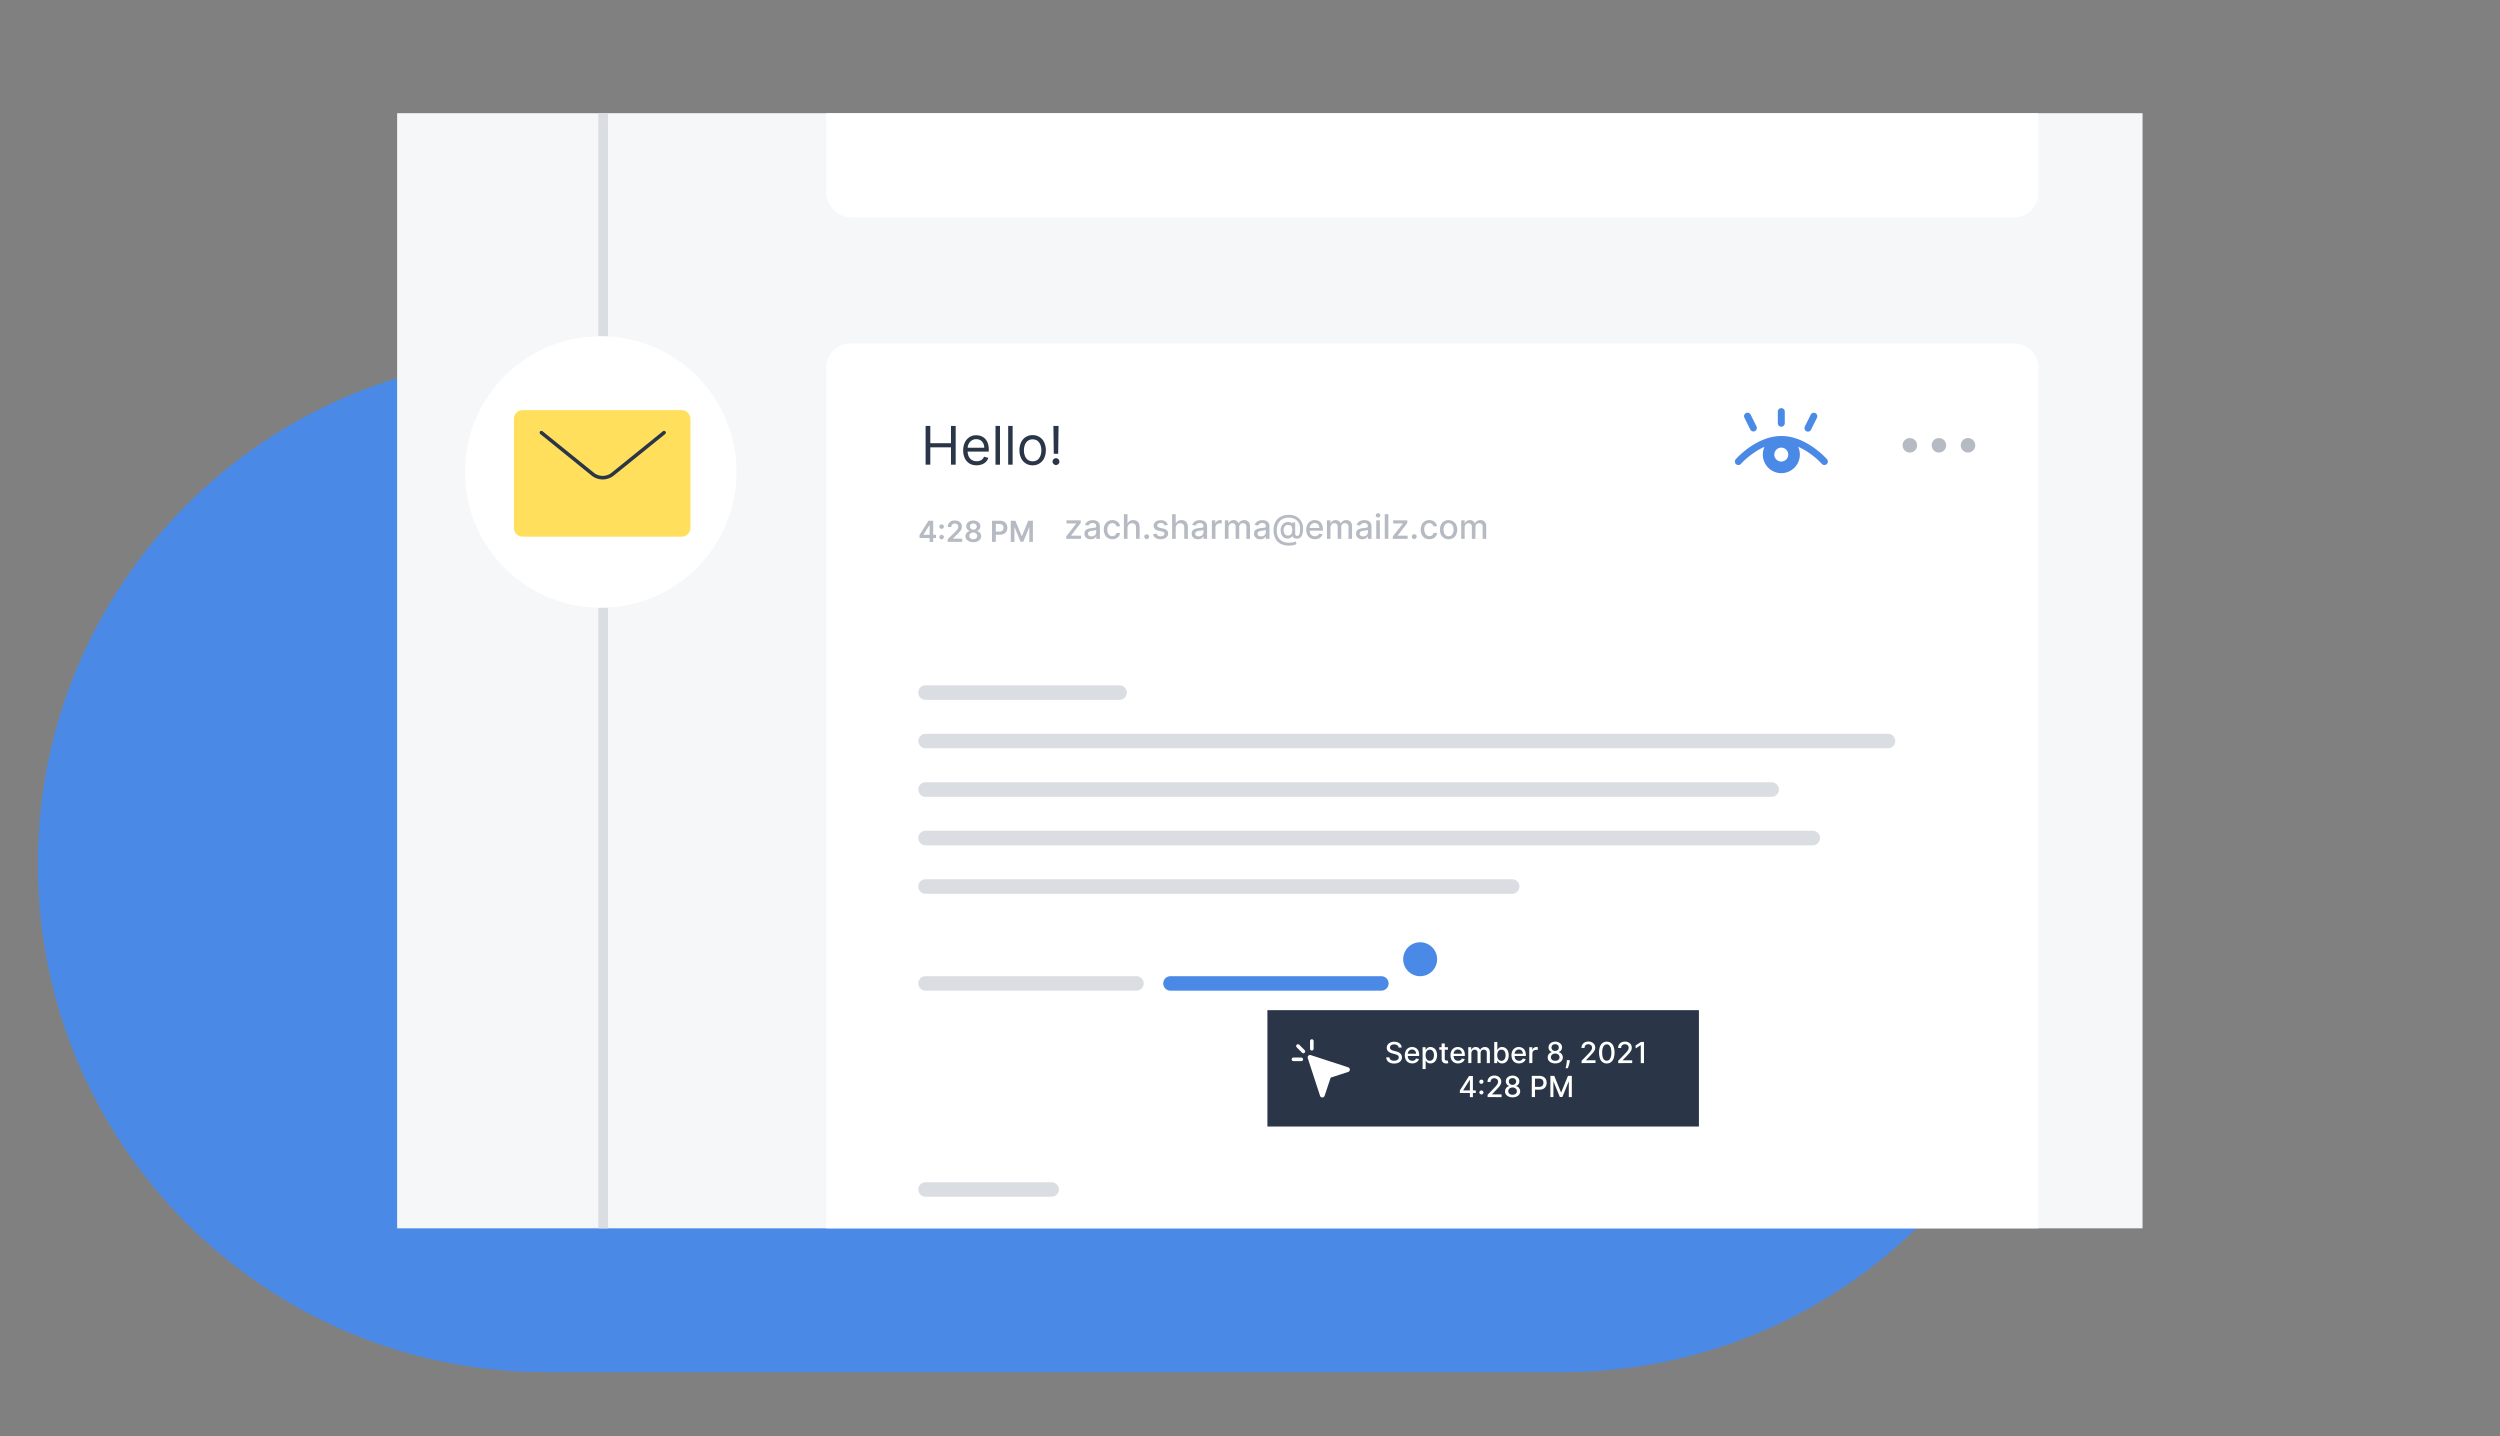 <svg xmlns="http://www.w3.org/2000/svg" xmlns:xlink="http://www.w3.org/1999/xlink" viewBox="0 0 1392.96 800.21"><rect x="0" y="0" width="1392.96" height="800.21" fill="#808080" stroke="none"/><defs><clipPath id="a"><rect x="221.27" y="63.06" width="972.53" height="621.34" fill="none"/></clipPath></defs><title>crm_org_pipedrive_campaigns-img-01</title><path d="M1153.48,481.48c0-156.35-126.74-283.1-283.09-283.1H304.19c-156.35,0-283.1,126.75-283.1,283.1s126.75,283.1,283.1,283.1h566.2C1026.74,764.58,1153.48,637.83,1153.48,481.48Z" fill="#4a8ae6"/><g clip-path="url(#a)"><rect x="221.27" y="63.06" width="972.53" height="621.34" fill="#f6f7f8"/><rect x="333.38" y="49.56" width="5.4" height="641.6" fill="#dadde1"/><path d="M334.73,187.33h0A75.64,75.64,0,0,1,410.37,263h0a75.63,75.63,0,0,1-75.64,75.64h0A75.63,75.63,0,0,1,259.09,263h0A75.64,75.64,0,0,1,334.73,187.33Z" fill="#fff"/><path d="M286.34,233.44a4.91,4.91,0,0,1,4.91-4.92h88.54a4.92,4.92,0,0,1,4.92,4.92V294.1a4.93,4.93,0,0,1-4.92,4.92H291.25a4.92,4.92,0,0,1-4.91-4.92Z" fill="#ffdf5c"/><path d="M301.67,241.06l28.55,23.1a8.87,8.87,0,0,0,11.19,0L370,241.06" fill="#ffdf5c" fill-rule="evenodd"/><path d="M301.67,241.06l28.55,23.1a8.87,8.87,0,0,0,11.19,0L370,241.06" fill="none" stroke="#2a3647" stroke-linecap="round" stroke-linejoin="round" stroke-width="2"/><path d="M460.35,204.89a13.51,13.51,0,0,1,13.51-13.51h648.35a13.5,13.5,0,0,1,13.5,13.51V715.47H460.35Z" fill="#fff"/><circle cx="1064.13" cy="248.12" r="4.05" fill="#b6bbc3"/><circle cx="1080.33" cy="248.12" r="4.05" fill="#b6bbc3"/><circle cx="1096.54" cy="248.12" r="4.05" fill="#b6bbc3"/><path d="M515.73,258.92V237.31h2.62v9.62h11.52v-9.62h2.62v21.61h-2.62v-9.66H518.35v9.66Z" fill="#2a3647"/><path d="M544.18,259.26a7.61,7.61,0,0,1-4-1,6.88,6.88,0,0,1-2.6-2.91,9.86,9.86,0,0,1-.91-4.37,10,10,0,0,1,.91-4.39,7.14,7.14,0,0,1,2.55-3,6.85,6.85,0,0,1,3.84-1.08,7.72,7.72,0,0,1,2.5.42,6.32,6.32,0,0,1,2.25,1.38,6.51,6.51,0,0,1,1.61,2.49,10.6,10.6,0,0,1,.6,3.82v1H538.4v-2.15h10a5.26,5.26,0,0,0-.55-2.45,4.15,4.15,0,0,0-1.54-1.7,4.35,4.35,0,0,0-2.34-.62,4.39,4.39,0,0,0-2.57.74,4.84,4.84,0,0,0-1.66,1.9,5.51,5.51,0,0,0-.58,2.51v1.43a7,7,0,0,0,.63,3.12,4.63,4.63,0,0,0,1.78,1.93,5.31,5.31,0,0,0,2.65.65,5.5,5.5,0,0,0,1.78-.27,3.64,3.64,0,0,0,2.27-2.26l2.41.67a5.29,5.29,0,0,1-1.28,2.16,6.08,6.08,0,0,1-2.21,1.43A8.19,8.19,0,0,1,544.18,259.26Z" fill="#2a3647"/><path d="M557.17,237.31v21.61h-2.49V237.31Z" fill="#2a3647"/><path d="M564.22,237.31v21.61h-2.48V237.31Z" fill="#2a3647"/><path d="M575.37,259.26a6.89,6.89,0,0,1-6.43-4,9.89,9.89,0,0,1-.91-4.39,10,10,0,0,1,.91-4.42,6.87,6.87,0,0,1,6.43-4,6.87,6.87,0,0,1,6.42,4,9.89,9.89,0,0,1,.93,4.42,9.76,9.76,0,0,1-.93,4.39,6.88,6.88,0,0,1-6.42,4Zm0-2.24a4.3,4.3,0,0,0,2.75-.85,5.13,5.13,0,0,0,1.59-2.25,8.7,8.7,0,0,0,.52-3,8.84,8.84,0,0,0-.52-3,5.26,5.26,0,0,0-1.59-2.27,4.81,4.81,0,0,0-5.49,0,5.19,5.19,0,0,0-1.6,2.27,8.84,8.84,0,0,0-.51,3,8.7,8.7,0,0,0,.51,3,5.07,5.07,0,0,0,1.6,2.25A4.27,4.27,0,0,0,575.37,257Z" fill="#2a3647"/><path d="M589.81,237.31l-.21,15.53h-2.45l-.21-15.53Zm-1.44,21.78a1.85,1.85,0,0,1-1.34-.56,1.91,1.91,0,0,1,0-2.68,1.85,1.85,0,0,1,1.34-.56,1.82,1.82,0,0,1,1.34.56,1.8,1.8,0,0,1,.56,1.34,1.74,1.74,0,0,1-.26.95,2,2,0,0,1-.69.7A1.77,1.77,0,0,1,588.37,259.09Z" fill="#2a3647"/><path d="M594.07,300.24v-1.38l5.59-7.1v-.09h-5.41v-1.75h7.91v1.47l-5.37,7v.09h5.56v1.75Z" fill="#b6bbc3"/><path d="M607.72,300.47a4.24,4.24,0,0,1-1.77-.36,3.07,3.07,0,0,1-1.26-1.07,3.11,3.11,0,0,1-.45-1.71,2.79,2.79,0,0,1,.33-1.44,2.43,2.43,0,0,1,.91-.89,4.61,4.61,0,0,1,1.27-.5,13.54,13.54,0,0,1,1.44-.26l1.51-.17a2.11,2.11,0,0,0,.83-.24.55.55,0,0,0,.27-.52v-.05a1.82,1.82,0,0,0-.5-1.36,2,2,0,0,0-1.46-.48,2.56,2.56,0,0,0-1.6.45,2.35,2.35,0,0,0-.8,1l-1.89-.43a3.67,3.67,0,0,1,1-1.51,4,4,0,0,1,1.5-.85,5.81,5.81,0,0,1,1.78-.27,6.2,6.2,0,0,1,1.31.15,3.86,3.86,0,0,1,1.3.52,2.89,2.89,0,0,1,1,1.1,3.76,3.76,0,0,1,.39,1.83v6.85h-2v-1.41h-.08a2.8,2.8,0,0,1-.58.76,3.11,3.11,0,0,1-1,.63A4,4,0,0,1,607.72,300.47Zm.44-1.61a2.87,2.87,0,0,0,1.42-.33,2.36,2.36,0,0,0,.91-.86,2.23,2.23,0,0,0,.31-1.15v-1.33a1,1,0,0,1-.41.2c-.2.06-.43.11-.69.16l-.76.11-.62.08a4.8,4.8,0,0,0-1.07.25,1.81,1.81,0,0,0-.76.5,1.26,1.26,0,0,0-.29.86,1.31,1.31,0,0,0,.55,1.13A2.47,2.47,0,0,0,608.16,298.86Z" fill="#b6bbc3"/><path d="M619.83,300.45a4.77,4.77,0,0,1-2.58-.68,4.53,4.53,0,0,1-1.65-1.89,6.35,6.35,0,0,1-.58-2.75,6.24,6.24,0,0,1,.59-2.77,4.52,4.52,0,0,1,1.67-1.89,4.64,4.64,0,0,1,2.53-.68,4.9,4.9,0,0,1,2.1.44,3.74,3.74,0,0,1,1.48,1.21,3.59,3.59,0,0,1,.68,1.82h-2a2.25,2.25,0,0,0-.74-1.25,2.17,2.17,0,0,0-1.53-.53,2.46,2.46,0,0,0-1.47.45,2.84,2.84,0,0,0-1,1.24,4.86,4.86,0,0,0-.35,1.91,5,5,0,0,0,.34,1.95,2.86,2.86,0,0,0,1,1.27,2.67,2.67,0,0,0,2.52.24,2.12,2.12,0,0,0,.78-.61,2.15,2.15,0,0,0,.45-.95h2a3.73,3.73,0,0,1-2.11,3A4.71,4.71,0,0,1,619.83,300.45Z" fill="#b6bbc3"/><path d="M628.22,294.11v6.13h-2V286.49h2v5.11h.12a3,3,0,0,1,1.11-1.32,3.48,3.48,0,0,1,2-.49,3.78,3.78,0,0,1,1.85.44,3,3,0,0,1,1.24,1.3,4.73,4.73,0,0,1,.44,2.15v6.56h-2v-6.32a2.48,2.48,0,0,0-.58-1.76,2.11,2.11,0,0,0-1.63-.63,2.65,2.65,0,0,0-1.27.3,2.16,2.16,0,0,0-.88.89A2.86,2.86,0,0,0,628.22,294.11Z" fill="#b6bbc3"/><path d="M638.91,300.37a1.35,1.35,0,0,1-1.34-1.35,1.26,1.26,0,0,1,.4-.94,1.34,1.34,0,0,1,1.89,0,1.26,1.26,0,0,1,.4.94,1.31,1.31,0,0,1-.19.68,1.5,1.5,0,0,1-.48.49A1.33,1.33,0,0,1,638.91,300.37Z" fill="#b6bbc3"/><path d="M650.68,292.44l-1.82.33a2.11,2.11,0,0,0-.37-.67,1.89,1.89,0,0,0-.65-.52,2.49,2.49,0,0,0-1.05-.2,2.55,2.55,0,0,0-1.42.38,1.15,1.15,0,0,0-.57,1,1,1,0,0,0,.38.83,3.24,3.24,0,0,0,1.24.52l1.64.37a4.38,4.38,0,0,1,2.12,1,2.41,2.41,0,0,1,.7,1.78,2.68,2.68,0,0,1-.54,1.65,3.57,3.57,0,0,1-1.48,1.13,5.6,5.6,0,0,1-2.2.41,5,5,0,0,1-2.83-.74,3.13,3.13,0,0,1-1.34-2.12l1.94-.29a1.86,1.86,0,0,0,.75,1.15,2.58,2.58,0,0,0,1.47.38,2.73,2.73,0,0,0,1.57-.41,1.22,1.22,0,0,0,.6-1,1.07,1.07,0,0,0-.37-.82,2.31,2.31,0,0,0-1.09-.49l-1.75-.39a4.17,4.17,0,0,1-2.13-1,2.53,2.53,0,0,1-.69-1.82,2.59,2.59,0,0,1,.51-1.6,3.35,3.35,0,0,1,1.41-1.07,5.15,5.15,0,0,1,2.06-.39,4.25,4.25,0,0,1,2.64.73A3.37,3.37,0,0,1,650.68,292.44Z" fill="#b6bbc3"/><path d="M655.09,294.11v6.13h-2V286.49h2v5.11h.12a3,3,0,0,1,1.11-1.32,3.48,3.48,0,0,1,2-.49,3.78,3.78,0,0,1,1.85.44,3,3,0,0,1,1.24,1.3,4.73,4.73,0,0,1,.44,2.15v6.56h-2v-6.32a2.48,2.48,0,0,0-.58-1.76,2.11,2.11,0,0,0-1.63-.63,2.65,2.65,0,0,0-1.27.3,2.16,2.16,0,0,0-.88.89A2.86,2.86,0,0,0,655.09,294.11Z" fill="#b6bbc3"/><path d="M667.46,300.47a4.24,4.24,0,0,1-1.77-.36,3.07,3.07,0,0,1-1.26-1.07,3.11,3.11,0,0,1-.45-1.71,2.79,2.79,0,0,1,.33-1.44,2.43,2.43,0,0,1,.91-.89,4.68,4.68,0,0,1,1.28-.5,13.35,13.35,0,0,1,1.43-.26l1.51-.17a2.23,2.23,0,0,0,.84-.24.56.56,0,0,0,.26-.52v-.05a1.82,1.82,0,0,0-.5-1.36,2,2,0,0,0-1.46-.48,2.56,2.56,0,0,0-1.6.45,2.35,2.35,0,0,0-.8,1l-1.89-.43a3.67,3.67,0,0,1,1-1.51,4,4,0,0,1,1.5-.85,5.81,5.81,0,0,1,1.78-.27,6.2,6.2,0,0,1,1.31.15,3.78,3.78,0,0,1,1.3.52,2.89,2.89,0,0,1,1,1.1,3.76,3.76,0,0,1,.39,1.83v6.85h-2v-1.41h-.08a2.8,2.8,0,0,1-.58.76,3.11,3.11,0,0,1-1,.63A4,4,0,0,1,667.46,300.47Zm.44-1.61a2.87,2.87,0,0,0,1.42-.33,2.36,2.36,0,0,0,.91-.86,2.23,2.23,0,0,0,.31-1.15v-1.33a1,1,0,0,1-.41.2c-.2.06-.43.11-.69.16l-.76.11-.62.08A4.8,4.8,0,0,0,667,296a1.81,1.81,0,0,0-.76.5,1.26,1.26,0,0,0-.29.86,1.29,1.29,0,0,0,.56,1.13A2.41,2.41,0,0,0,667.9,298.86Z" fill="#b6bbc3"/><path d="M675.23,300.24V289.92h1.94v1.64h.1a2.52,2.52,0,0,1,1-1.31,2.85,2.85,0,0,1,1.62-.48h.45a3.33,3.33,0,0,1,.41,0v1.92l-.43-.08a4.4,4.4,0,0,0-.62,0,2.62,2.62,0,0,0-1.27.3,2.17,2.17,0,0,0-.87.83,2.15,2.15,0,0,0-.33,1.19v6.3Z" fill="#b6bbc3"/><path d="M682.48,300.24V289.92h1.93v1.68h.13a2.72,2.72,0,0,1,1.05-1.33,3.15,3.15,0,0,1,1.76-.48,3,3,0,0,1,1.73.48,2.87,2.87,0,0,1,1,1.33h.11a2.85,2.85,0,0,1,1.17-1.31,3.61,3.61,0,0,1,1.92-.5,3.09,3.09,0,0,1,2.29.88,3.56,3.56,0,0,1,.9,2.65v6.92h-2v-6.73a1.87,1.87,0,0,0-.57-1.52,2.11,2.11,0,0,0-1.37-.47,2,2,0,0,0-1.52.61,2.2,2.2,0,0,0-.54,1.53v6.58h-2v-6.86A1.8,1.8,0,0,0,688,292a1.86,1.86,0,0,0-1.36-.51,1.93,1.93,0,0,0-1.06.31,2.26,2.26,0,0,0-.77.82,2.57,2.57,0,0,0-.29,1.23v6.36Z" fill="#b6bbc3"/><path d="M702.2,300.47a4.18,4.18,0,0,1-1.77-.36,3.07,3.07,0,0,1-1.26-1.07,3.12,3.12,0,0,1-.46-1.71,2.79,2.79,0,0,1,.34-1.44A2.36,2.36,0,0,1,700,295a4.61,4.61,0,0,1,1.27-.5,13.54,13.54,0,0,1,1.44-.26l1.5-.17a2.12,2.12,0,0,0,.84-.24.54.54,0,0,0,.26-.52v-.05a1.81,1.81,0,0,0-.49-1.36,2,2,0,0,0-1.47-.48,2.6,2.6,0,0,0-1.6.45,2.32,2.32,0,0,0-.79,1l-1.89-.43a3.57,3.57,0,0,1,1-1.51,3.85,3.85,0,0,1,1.5-.85,5.77,5.77,0,0,1,1.78-.27,6.2,6.2,0,0,1,1.31.15,3.86,3.86,0,0,1,1.3.52,2.89,2.89,0,0,1,1,1.1,3.76,3.76,0,0,1,.39,1.83v6.85h-2v-1.41h-.08a2.85,2.85,0,0,1-.59.76,3,3,0,0,1-1,.63A3.94,3.94,0,0,1,702.2,300.47Zm.43-1.61a2.88,2.88,0,0,0,1.43-.33,2.36,2.36,0,0,0,.91-.86,2.23,2.23,0,0,0,.31-1.15v-1.33a1,1,0,0,1-.42.2c-.2.06-.43.11-.69.16l-.76.11-.61.08a4.8,4.8,0,0,0-1.07.25,1.91,1.91,0,0,0-.77.5,1.25,1.25,0,0,0-.28.86,1.31,1.31,0,0,0,.55,1.13A2.46,2.46,0,0,0,702.63,298.86Z" fill="#b6bbc3"/><path d="M718.24,304a11,11,0,0,1-3.69-.57,6.93,6.93,0,0,1-4.38-4.35,10.74,10.74,0,0,1-.57-3.64,10.28,10.28,0,0,1,.58-3.57,7.17,7.17,0,0,1,4.37-4.41,10.37,10.37,0,0,1,3.6-.59,9,9,0,0,1,3.4.6,7.21,7.21,0,0,1,2.47,1.66,7.13,7.13,0,0,1,1.52,2.42,8.16,8.16,0,0,1,.51,2.88,15.79,15.79,0,0,1-.14,2.08,6.32,6.32,0,0,1-.5,1.82,3,3,0,0,1-1,1.3,3,3,0,0,1-1.75.51,3.39,3.39,0,0,1-1.1-.14,2.21,2.21,0,0,1-.92-.49,1.47,1.47,0,0,1-.45-.89h-.08a2.07,2.07,0,0,1-.54.74,2.94,2.94,0,0,1-1,.54,3.74,3.74,0,0,1-1.34.16,3.44,3.44,0,0,1-2.69-1.35,4.4,4.4,0,0,1-.73-1.47,6.47,6.47,0,0,1-.26-1.88,5.23,5.23,0,0,1,.29-1.78,4.34,4.34,0,0,1,.79-1.36,3.86,3.86,0,0,1,1.15-.91,4.05,4.05,0,0,1,2.68-.38,3,3,0,0,1,1,.36,1.09,1.09,0,0,1,.49.55H720v-.75h1.65v6.23a1.44,1.44,0,0,0,.28.9,1,1,0,0,0,.8.37,1.14,1.14,0,0,0,1-.45,3,3,0,0,0,.49-1.39,15.46,15.46,0,0,0,.15-2.39,6.32,6.32,0,0,0-.28-1.92,5.32,5.32,0,0,0-.8-1.64,5.15,5.15,0,0,0-1.29-1.26,5.82,5.82,0,0,0-1.74-.82,7.33,7.33,0,0,0-2.16-.29,7.67,7.67,0,0,0-2.85.49,5.66,5.66,0,0,0-2.11,1.42,6.29,6.29,0,0,0-1.3,2.22,10,10,0,0,0,0,5.87,5.5,5.5,0,0,0,3.5,3.51,8.85,8.85,0,0,0,3,.47,8.15,8.15,0,0,0,1.48-.14,11.36,11.36,0,0,0,1.29-.29l.85-.26.47,1.47a6.71,6.71,0,0,1-1.11.38,11.47,11.47,0,0,1-1.49.31A10.61,10.61,0,0,1,718.24,304Zm-.62-5.59A2.46,2.46,0,0,0,719,298a1.93,1.93,0,0,0,.77-1,5.37,5.37,0,0,0,.24-1.74,4.27,4.27,0,0,0-.26-1.63,1.53,1.53,0,0,0-.78-.87,3,3,0,0,0-1.35-.27,2.18,2.18,0,0,0-1.29.37,2.37,2.37,0,0,0-.82,1,3.72,3.72,0,0,0-.28,1.4,5.33,5.33,0,0,0,.23,1.53,2.5,2.5,0,0,0,.74,1.16A2,2,0,0,0,717.62,298.39Z" fill="#b6bbc3"/><path d="M732.71,300.45a5.13,5.13,0,0,1-2.63-.65,4.45,4.45,0,0,1-1.69-1.85,6.92,6.92,0,0,1,0-5.59,4.46,4.46,0,0,1,4.18-2.57,5.13,5.13,0,0,1,1.69.29,3.9,3.9,0,0,1,1.47.91,4.14,4.14,0,0,1,1,1.6,6.71,6.71,0,0,1,.37,2.39v.71h-8.19v-1.51h6.23a3,3,0,0,0-.32-1.4,2.53,2.53,0,0,0-.91-1,2.62,2.62,0,0,0-1.36-.35,2.59,2.59,0,0,0-1.47.42,2.77,2.77,0,0,0-1,1.07,3,3,0,0,0-.34,1.43v1.18a3.81,3.81,0,0,0,.37,1.76,2.53,2.53,0,0,0,1,1.1,3.06,3.06,0,0,0,1.54.38,3.11,3.11,0,0,0,1-.16,2.21,2.21,0,0,0,1.34-1.31l1.9.34a3.45,3.45,0,0,1-.82,1.47,4,4,0,0,1-1.47,1A5.72,5.72,0,0,1,732.71,300.45Z" fill="#b6bbc3"/><path d="M739.36,300.24V289.92h1.93v1.68h.13a2.67,2.67,0,0,1,1.05-1.33,3.12,3.12,0,0,1,1.75-.48,3,3,0,0,1,1.74.48,2.93,2.93,0,0,1,1,1.33h.11a2.8,2.8,0,0,1,1.17-1.31,3.61,3.61,0,0,1,1.92-.5,3.09,3.09,0,0,1,2.29.88,3.55,3.55,0,0,1,.89,2.65v6.92h-2v-6.73a1.87,1.87,0,0,0-.57-1.52,2.13,2.13,0,0,0-1.37-.47,2,2,0,0,0-1.52.61,2.21,2.21,0,0,0-.55,1.53v6.58h-2v-6.86a1.79,1.79,0,0,0-.52-1.35,1.86,1.86,0,0,0-1.36-.51,1.9,1.9,0,0,0-1.06.31,2.18,2.18,0,0,0-.77.82,2.57,2.57,0,0,0-.29,1.23v6.36Z" fill="#b6bbc3"/><path d="M759.08,300.47a4.26,4.26,0,0,1-1.78-.36,3.1,3.1,0,0,1-1.25-1.07,3,3,0,0,1-.46-1.71,2.69,2.69,0,0,1,.34-1.44,2.33,2.33,0,0,1,.9-.89,4.81,4.81,0,0,1,1.28-.5,13.54,13.54,0,0,1,1.44-.26l1.5-.17a2.12,2.12,0,0,0,.84-.24.54.54,0,0,0,.26-.52v-.05a1.81,1.81,0,0,0-.49-1.36,2,2,0,0,0-1.47-.48,2.58,2.58,0,0,0-1.6.45,2.43,2.43,0,0,0-.8,1l-1.88-.43a3.57,3.57,0,0,1,1-1.51,3.85,3.85,0,0,1,1.5-.85,5.75,5.75,0,0,1,1.77-.27,6.29,6.29,0,0,1,1.32.15,3.94,3.94,0,0,1,1.3.52,2.89,2.89,0,0,1,1,1.1,3.76,3.76,0,0,1,.39,1.83v6.85h-2v-1.41h-.08a2.85,2.85,0,0,1-.59.76,3,3,0,0,1-1,.63A4,4,0,0,1,759.08,300.47Zm.43-1.61a2.91,2.91,0,0,0,1.43-.33,2.27,2.27,0,0,0,.9-.86,2.24,2.24,0,0,0,.32-1.15v-1.33a1,1,0,0,1-.42.2c-.2.06-.43.11-.69.16l-.76.11-.62.08a4.84,4.84,0,0,0-1.06.25,1.84,1.84,0,0,0-.77.5,1.25,1.25,0,0,0-.28.86,1.28,1.28,0,0,0,.55,1.13A2.46,2.46,0,0,0,759.51,298.86Z" fill="#b6bbc3"/><path d="M766.84,300.24V289.92h2v10.32Zm1-11.91a1.24,1.24,0,0,1-.9-.35,1.09,1.09,0,0,1-.37-.84,1.11,1.11,0,0,1,.37-.85,1.32,1.32,0,0,1,1.79,0,1.11,1.11,0,0,1,.37.85,1.09,1.09,0,0,1-.37.84A1.24,1.24,0,0,1,767.86,288.33Z" fill="#b6bbc3"/><path d="M773.56,286.49v13.75h-2V286.49Z" fill="#b6bbc3"/><path d="M776.05,300.24v-1.38l5.58-7.1v-.09h-5.4v-1.75h7.91v1.47l-5.38,7v.09h5.57v1.75Z" fill="#b6bbc3"/><path d="M788,300.37a1.3,1.3,0,0,1-.95-.39,1.33,1.33,0,0,1-.4-1,1.34,1.34,0,0,1,2.29-.94,1.26,1.26,0,0,1,.4.94,1.22,1.22,0,0,1-.19.68,1.5,1.5,0,0,1-.48.49A1.29,1.29,0,0,1,788,300.37Z" fill="#b6bbc3"/><path d="M796.39,300.45a4.76,4.76,0,0,1-2.57-.68,4.55,4.55,0,0,1-1.66-1.89,6.35,6.35,0,0,1-.57-2.75,6.1,6.1,0,0,1,.59-2.77,4.5,4.5,0,0,1,1.66-1.89,4.67,4.67,0,0,1,2.53-.68,4.84,4.84,0,0,1,2.1.44,3.67,3.67,0,0,1,1.48,1.21,3.59,3.59,0,0,1,.68,1.82h-2a2.37,2.37,0,0,0-.74-1.25,2.17,2.17,0,0,0-1.53-.53,2.46,2.46,0,0,0-1.47.45,2.86,2.86,0,0,0-1,1.24,4.86,4.86,0,0,0-.35,1.91A5,5,0,0,0,794,297a2.85,2.85,0,0,0,1,1.27,2.5,2.5,0,0,0,1.49.45,2.46,2.46,0,0,0,1-.21,2.16,2.16,0,0,0,.79-.61,2.39,2.39,0,0,0,.45-.95h2a3.8,3.8,0,0,1-.65,1.78,3.69,3.69,0,0,1-1.46,1.24A4.71,4.71,0,0,1,796.39,300.45Z" fill="#b6bbc3"/><path d="M807.12,300.45a4.69,4.69,0,0,1-2.53-.67,4.46,4.46,0,0,1-1.68-1.86,6.13,6.13,0,0,1-.59-2.79,6.22,6.22,0,0,1,.59-2.81,4.46,4.46,0,0,1,1.68-1.86,5.11,5.11,0,0,1,5.06,0,4.33,4.33,0,0,1,1.68,1.86,6.22,6.22,0,0,1,.6,2.81,6.13,6.13,0,0,1-.6,2.79,4.33,4.33,0,0,1-1.68,1.86A4.66,4.66,0,0,1,807.12,300.45Zm0-1.69a2.41,2.41,0,0,0,1.56-.49,3,3,0,0,0,.91-1.33,5.64,5.64,0,0,0,0-3.63,3,3,0,0,0-.91-1.34,2.41,2.41,0,0,0-1.56-.5,2.46,2.46,0,0,0-1.57.5,3,3,0,0,0-.92,1.34,5.64,5.64,0,0,0,0,3.63,3,3,0,0,0,.92,1.33A2.45,2.45,0,0,0,807.13,298.76Z" fill="#b6bbc3"/><path d="M814.17,300.24V289.92h1.93v1.68h.13a2.67,2.67,0,0,1,1-1.33,3.13,3.13,0,0,1,1.76-.48,3,3,0,0,1,1.73.48,2.93,2.93,0,0,1,1,1.33h.11a2.8,2.8,0,0,1,1.17-1.31,3.61,3.61,0,0,1,1.92-.5,3.09,3.09,0,0,1,2.29.88,3.55,3.55,0,0,1,.89,2.65v6.92h-2v-6.73a1.87,1.87,0,0,0-.57-1.52,2.11,2.11,0,0,0-1.37-.47,2,2,0,0,0-1.52.61,2.16,2.16,0,0,0-.55,1.53v6.58h-2v-6.86a1.79,1.79,0,0,0-.52-1.35,1.86,1.86,0,0,0-1.36-.51,1.9,1.9,0,0,0-1.06.31,2.18,2.18,0,0,0-.77.82,2.57,2.57,0,0,0-.29,1.23v6.36Z" fill="#b6bbc3"/><path d="M994.45,229.35a1.94,1.94,0,0,0-3.88,0v6.47a1.94,1.94,0,0,0,3.88,0Zm-1.94,34.29a10.36,10.36,0,0,0,9.38-14.72,36.71,36.71,0,0,1,6.46,3.69,44.84,44.84,0,0,1,4.92,4c.58.55,1,1,1.32,1.32l.34.36.08.08,0,0h0a1.94,1.94,0,1,0,2.91-2.56l-1.45,1.28,1.45-1.28h0l0,0-.11-.12-.39-.42c-.34-.36-.83-.86-1.46-1.46a48.37,48.37,0,0,0-5.35-4.39c-4.34-3.08-10.48-6.29-17.4-6.48-.23,0-.45,0-.68,0s-.48,0-.71,0c-6.89.21-13,3.42-17.32,6.48a48.37,48.37,0,0,0-5.35,4.39c-.63.6-1.12,1.1-1.46,1.46l-.39.42-.11.12,0,0h0l1.45,1.29-1.45-1.28a1.94,1.94,0,1,0,2.91,2.56h0v0l.08-.08.34-.36c.29-.32.74-.77,1.32-1.32a44.84,44.84,0,0,1,4.92-4,36.4,36.4,0,0,1,6.4-3.66,10.36,10.36,0,0,0,9.39,14.69Zm0-6.47a3.88,3.88,0,1,1,3.87-3.88A3.88,3.88,0,0,1,992.54,257.17Zm19-27a2,2,0,0,1,.87,2.61l-3.26,6.57a1.94,1.94,0,1,1-3.47-1.73l3.26-6.57A1.94,1.94,0,0,1,1011.51,230.21ZM972,232.82a1.94,1.94,0,1,1,3.47-1.73l3.26,6.57a1.94,1.94,0,0,1-3.47,1.73Z" fill="#4a8ae6"/><path d="M512.35,299.75v-1.7l5-7.9h1.41v2.42h-.86l-3.37,5.33v.1h7v1.75Zm5.62,2.19v-2.71l0-.76v-8.32h2v11.79Z" fill="#b6bbc3"/><path d="M524.66,300.52a1.26,1.26,0,0,1-1.27-1.26,1.19,1.19,0,0,1,.37-.89,1.22,1.22,0,0,1,.9-.37,1.3,1.3,0,0,1,1.27,1.26,1.26,1.26,0,0,1-.19.63,1.22,1.22,0,0,1-.46.47A1.19,1.19,0,0,1,524.66,300.52Zm0-5.84a1.26,1.26,0,0,1-1.27-1.27,1.18,1.18,0,0,1,.37-.88,1.23,1.23,0,0,1,.9-.38,1.32,1.32,0,0,1,1.27,1.26,1.32,1.32,0,0,1-.19.64,1.27,1.27,0,0,1-.46.46A1.2,1.2,0,0,1,524.66,294.68Z" fill="#b6bbc3"/><path d="M528.05,301.94V300.4l4.1-4c.39-.39.72-.74,1-1.05a3.84,3.84,0,0,0,.58-.89,2.24,2.24,0,0,0,.2-.92,1.74,1.74,0,0,0-.25-1,1.69,1.69,0,0,0-.7-.62,2.21,2.21,0,0,0-1-.22,2.11,2.11,0,0,0-1,.24,1.71,1.71,0,0,0-.68.68,2.22,2.22,0,0,0-.23,1h-2a3.63,3.63,0,0,1,.51-1.95,3.45,3.45,0,0,1,1.41-1.29A4.57,4.57,0,0,1,532,290a4.68,4.68,0,0,1,2.08.44,3.41,3.41,0,0,1,1.4,1.22,3.18,3.18,0,0,1,.5,1.76,3.7,3.7,0,0,1-.25,1.3,5.44,5.44,0,0,1-.9,1.41A21.34,21.34,0,0,1,533,298l-2,2.06v.08h5.14v1.79Z" fill="#b6bbc3"/><path d="M542.31,302.1a5.87,5.87,0,0,1-2.28-.43,3.82,3.82,0,0,1-1.55-1.18,3,3,0,0,1-.23-3.08,3,3,0,0,1,.89-1,2.86,2.86,0,0,1,1.25-.54v-.08a2.41,2.41,0,0,1-1.47-.93,2.56,2.56,0,0,1-.55-1.68,2.62,2.62,0,0,1,.5-1.62,3.47,3.47,0,0,1,1.41-1.13,5.21,5.21,0,0,1,4.05,0,3.47,3.47,0,0,1,1.41,1.13,2.7,2.7,0,0,1,.52,1.62,2.63,2.63,0,0,1-.57,1.68,2.48,2.48,0,0,1-1.46.93v.08a2.77,2.77,0,0,1,1.24.54,3,3,0,0,1,.89,1,2.89,2.89,0,0,1,.33,1.37,2.78,2.78,0,0,1-.56,1.71,3.88,3.88,0,0,1-1.55,1.18A5.78,5.78,0,0,1,542.31,302.1Zm0-1.65a2.71,2.71,0,0,0,1.15-.22,1.8,1.8,0,0,0,.76-.65,1.69,1.69,0,0,0,.28-.95,1.78,1.78,0,0,0-.29-1,1.91,1.91,0,0,0-.78-.68,2.4,2.4,0,0,0-1.12-.25,2.37,2.37,0,0,0-1.12.25,1.88,1.88,0,0,0-.79.68,1.69,1.69,0,0,0-.27,1,1.6,1.6,0,0,0,.26.95,1.71,1.71,0,0,0,.76.64A2.64,2.64,0,0,0,542.31,300.45Zm0-5.37a2,2,0,0,0,1-.22,1.62,1.62,0,0,0,.66-.61,1.78,1.78,0,0,0,.25-.9,1.84,1.84,0,0,0-.24-.89,1.64,1.64,0,0,0-.66-.59,2.13,2.13,0,0,0-1-.21,2.17,2.17,0,0,0-1,.21,1.53,1.53,0,0,0-.88,1.48,1.59,1.59,0,0,0,.23.9,1.69,1.69,0,0,0,.66.61A2,2,0,0,0,542.31,295.08Z" fill="#b6bbc3"/><path d="M552.72,301.94V290.15h4.42a4.63,4.63,0,0,1,2.28.51,3.35,3.35,0,0,1,1.4,1.39,4.11,4.11,0,0,1,.48,2,4.16,4.16,0,0,1-.48,2,3.41,3.41,0,0,1-1.41,1.38,4.74,4.74,0,0,1-2.3.5h-2.93V296.2h2.65a2.64,2.64,0,0,0,1.3-.28,1.7,1.7,0,0,0,.74-.76,2.33,2.33,0,0,0,.25-1.11,2.29,2.29,0,0,0-.25-1.1,1.7,1.7,0,0,0-.75-.75,2.77,2.77,0,0,0-1.31-.27h-1.95v10Z" fill="#b6bbc3"/><path d="M563.15,290.15h2.62l3.5,8.54h.13l3.5-8.54h2.62v11.79h-2v-8.1h-.11l-3.26,8.06h-1.53l-3.26-8.08h-.11v8.12h-2.05Z" fill="#b6bbc3"/><path d="M515.73,381.84H623.79a4.05,4.05,0,0,1,4.05,4.05h0a4.05,4.05,0,0,1-4.05,4.05H515.73a4,4,0,0,1-4.05-4.05h0A4,4,0,0,1,515.73,381.84Z" fill="#dadde1"/><path d="M515.73,408.85H1052a4.05,4.05,0,0,1,4,4h0a4.05,4.05,0,0,1-4,4.06H515.73a4.05,4.05,0,0,1-4.05-4.06h0A4.05,4.05,0,0,1,515.73,408.85Z" fill="#dadde1"/><path d="M515.73,435.87h471.4a4.05,4.05,0,0,1,4.06,4.05h0a4.05,4.05,0,0,1-4.06,4.05H515.73a4,4,0,0,1-4.05-4.05h0A4,4,0,0,1,515.73,435.87Z" fill="#dadde1"/><path d="M515.73,462.88H1010.1a4.06,4.06,0,0,1,4,4.05h0a4.06,4.06,0,0,1-4,4.06H515.73a4.05,4.05,0,0,1-4.05-4.06h0A4.05,4.05,0,0,1,515.73,462.88Z" fill="#dadde1"/><path d="M515.73,489.9H842.61a4.05,4.05,0,0,1,4,4.05h0a4.05,4.05,0,0,1-4,4.05H515.73a4,4,0,0,1-4.05-4.05h0A4,4,0,0,1,515.73,489.9Z" fill="#dadde1"/><path d="M515.73,658.74H586a4.05,4.05,0,0,1,4,4h0a4.05,4.05,0,0,1-4,4.05H515.73a4,4,0,0,1-4.05-4.05h0A4,4,0,0,1,515.73,658.74Z" fill="#dadde1"/><path d="M515.73,543.93H633.24a4,4,0,0,1,4,4.05h0a4,4,0,0,1-4,4H515.73a4,4,0,0,1-4.05-4h0A4,4,0,0,1,515.73,543.93Z" fill="#dadde1"/><path d="M652.15,543.93H769.67a4.05,4.05,0,0,1,4.05,4.05h0a4.05,4.05,0,0,1-4.05,4H652.15a4,4,0,0,1-4-4h0A4,4,0,0,1,652.15,543.93Z" fill="#4a8ae6"/><rect x="706.18" y="562.84" width="240.43" height="64.84" fill="#2a3647"/><path d="M731.93,580.06a1,1,0,0,0-2,0v4.3a1,1,0,0,0,2,0Zm-8,2.06a1,1,0,1,0-1.43,1.44l3,3a1,1,0,0,0,1.43,0,1,1,0,0,0,0-1.43Zm2.13,8.13a1,1,0,0,1-1,1H720.7a1,1,0,0,1,0-2H725A1,1,0,0,1,726.05,590.25Zm9.43,20.28-6.82-20.93a1.35,1.35,0,0,1,1.7-1.7l20.81,6.79a1.35,1.35,0,0,1,0,2.57l-9.75,3.17-3.37,10.11A1.35,1.35,0,0,1,735.48,610.53Z" fill="#fff"/><path d="M779.26,583.65a1.66,1.66,0,0,0-.76-1.26,2.85,2.85,0,0,0-1.68-.46,3.17,3.17,0,0,0-1.25.23,2,2,0,0,0-.83.62,1.5,1.5,0,0,0-.28.9,1.29,1.29,0,0,0,.19.72,1.72,1.72,0,0,0,.53.51,3.24,3.24,0,0,0,.7.34,5.83,5.83,0,0,0,.72.22l1.15.3a8.24,8.24,0,0,1,1.16.38,4.44,4.44,0,0,1,1.1.62,3,3,0,0,1,.81,1,2.8,2.8,0,0,1,.32,1.37,3.1,3.1,0,0,1-.52,1.78,3.51,3.51,0,0,1-1.49,1.22,5.57,5.57,0,0,1-2.35.45,5.68,5.68,0,0,1-2.29-.42,3.58,3.58,0,0,1-1.52-1.19,3.5,3.5,0,0,1-.6-1.84h1.78a1.8,1.8,0,0,0,.42,1.06,2.2,2.2,0,0,0,.93.63,4,4,0,0,0,1.27.2,3.73,3.73,0,0,0,1.34-.23,2.43,2.43,0,0,0,.93-.67,1.58,1.58,0,0,0,.34-1,1.25,1.25,0,0,0-.3-.86,2.31,2.31,0,0,0-.8-.55,8.74,8.74,0,0,0-1.13-.39l-1.4-.38a5.31,5.31,0,0,1-2.24-1.13,2.55,2.55,0,0,1-.83-2,3,3,0,0,1,.56-1.78,3.6,3.6,0,0,1,1.49-1.18,5.19,5.19,0,0,1,2.13-.42,5.08,5.08,0,0,1,2.12.42,3.63,3.63,0,0,1,1.45,1.15,3,3,0,0,1,.55,1.68Z" fill="#fff"/><path d="M786.94,592.52a4.27,4.27,0,0,1-2.25-.56,3.7,3.7,0,0,1-1.45-1.58,5.88,5.88,0,0,1,0-4.79,3.78,3.78,0,0,1,3.58-2.2,4.25,4.25,0,0,1,1.45.25,3.43,3.43,0,0,1,1.26.77,3.77,3.77,0,0,1,.88,1.38,5.82,5.82,0,0,1,.32,2v.61h-7v-1.29H789a2.59,2.59,0,0,0-.27-1.2,2.08,2.08,0,0,0-.78-.83,2.12,2.12,0,0,0-1.16-.31,2.23,2.23,0,0,0-1.27.36,2.37,2.37,0,0,0-.83.92,2.64,2.64,0,0,0-.29,1.22v1a3.3,3.3,0,0,0,.32,1.51,2.25,2.25,0,0,0,.88.95,2.52,2.52,0,0,0,1.31.32,2.58,2.58,0,0,0,.9-.14,1.74,1.74,0,0,0,.69-.42,1.76,1.76,0,0,0,.45-.7l1.63.29a2.91,2.91,0,0,1-.7,1.26,3.32,3.32,0,0,1-1.26.84A4.63,4.63,0,0,1,786.94,592.52Z" fill="#fff"/><path d="M792.64,595.66V583.5h1.68v1.44h.14a4.36,4.36,0,0,1,.44-.64,2.44,2.44,0,0,1,.78-.64,2.76,2.76,0,0,1,1.32-.27,3.44,3.44,0,0,1,1.91.54,3.64,3.64,0,0,1,1.32,1.56,6.46,6.46,0,0,1,0,4.91,3.78,3.78,0,0,1-1.31,1.57,3.39,3.39,0,0,1-1.91.55,2.81,2.81,0,0,1-1.32-.27,2.44,2.44,0,0,1-.79-.64,5.53,5.53,0,0,1-.45-.64h-.1v4.69Zm1.69-7.74a4.55,4.55,0,0,0,.27,1.64,2.5,2.5,0,0,0,.78,1.1,2.22,2.22,0,0,0,2.54,0,2.51,2.51,0,0,0,.79-1.12,4.44,4.44,0,0,0,.27-1.6,4.35,4.35,0,0,0-.27-1.57,2.41,2.41,0,0,0-.78-1.1,2.12,2.12,0,0,0-1.3-.4,2,2,0,0,0-1.26.39,2.35,2.35,0,0,0-.78,1.07A4.42,4.42,0,0,0,794.33,587.92Z" fill="#fff"/><path d="M806.77,583.5v1.39h-4.83V583.5Zm-3.53-2.11H805v8.36a1.5,1.5,0,0,0,.15.75.77.77,0,0,0,.38.34,1.51,1.51,0,0,0,.53.09,1.94,1.94,0,0,0,.36,0l.24,0,.31,1.43-.42.11a3.34,3.34,0,0,1-.69.07,3,3,0,0,1-1.27-.24,2.19,2.19,0,0,1-.95-.78,2.34,2.34,0,0,1-.36-1.33Z" fill="#fff"/><path d="M812.39,592.52a4.27,4.27,0,0,1-2.25-.56,3.7,3.7,0,0,1-1.45-1.58,5.88,5.88,0,0,1,0-4.79,4,4,0,0,1,1.43-1.62,3.91,3.91,0,0,1,2.15-.58,4.21,4.21,0,0,1,1.45.25,3.43,3.43,0,0,1,1.26.77,3.64,3.64,0,0,1,.88,1.38,5.6,5.6,0,0,1,.32,2v.61h-7v-1.29h5.35a2.47,2.47,0,0,0-.28-1.2,2,2,0,0,0-.78-.83,2.1,2.1,0,0,0-1.16-.31,2.27,2.27,0,0,0-1.27.36,2.35,2.35,0,0,0-.82.92,2.53,2.53,0,0,0-.29,1.22v1a3.31,3.31,0,0,0,.31,1.51,2.25,2.25,0,0,0,.88.95,2.89,2.89,0,0,0,2.21.18,1.85,1.85,0,0,0,.7-.42,2,2,0,0,0,.45-.7l1.62.29a2.91,2.91,0,0,1-.7,1.26,3.32,3.32,0,0,1-1.26.84A4.6,4.6,0,0,1,812.39,592.52Z" fill="#fff"/><path d="M818.09,592.35V583.5h1.65v1.44h.11a2.39,2.39,0,0,1,.91-1.14,2.72,2.72,0,0,1,1.5-.41,2.61,2.61,0,0,1,1.49.41,2.47,2.47,0,0,1,.89,1.14h.09a2.56,2.56,0,0,1,1-1.13,3.1,3.1,0,0,1,1.64-.42,2.68,2.68,0,0,1,2,.75,3.08,3.08,0,0,1,.76,2.28v5.93h-1.72v-5.77a1.58,1.58,0,0,0-.49-1.3,1.78,1.78,0,0,0-1.17-.41,1.67,1.67,0,0,0-1.3.52,1.89,1.89,0,0,0-.47,1.32v5.64h-1.72v-5.88a1.58,1.58,0,0,0-.44-1.16,1.62,1.62,0,0,0-1.17-.44,1.72,1.72,0,0,0-.91.26,2,2,0,0,0-.66.71,2.23,2.23,0,0,0-.25,1v5.46Z" fill="#fff"/><path d="M832.56,592.35V580.56h1.72v4.38h.1a4.21,4.21,0,0,1,.43-.64,2.6,2.6,0,0,1,.79-.64,2.76,2.76,0,0,1,1.32-.27,3.46,3.46,0,0,1,1.91.54,3.64,3.64,0,0,1,1.32,1.56,6.52,6.52,0,0,1,0,4.91,3.64,3.64,0,0,1-1.31,1.57,3.36,3.36,0,0,1-1.9.55,2.81,2.81,0,0,1-1.32-.27,2.48,2.48,0,0,1-.8-.64,5.32,5.32,0,0,1-.44-.64h-.14v1.38Zm1.68-4.43a4.55,4.55,0,0,0,.27,1.64,2.52,2.52,0,0,0,.79,1.1,2,2,0,0,0,1.25.39,2.05,2.05,0,0,0,1.29-.41,2.42,2.42,0,0,0,.78-1.12,4.44,4.44,0,0,0,.27-1.6,4.57,4.57,0,0,0-.26-1.57,2.41,2.41,0,0,0-.78-1.1,2.12,2.12,0,0,0-1.3-.4,2.06,2.06,0,0,0-1.27.39,2.27,2.27,0,0,0-.77,1.07A4.42,4.42,0,0,0,834.24,587.92Z" fill="#fff"/><path d="M846.37,592.52a4.27,4.27,0,0,1-2.25-.56,3.76,3.76,0,0,1-1.45-1.58,6,6,0,0,1,0-4.79,3.81,3.81,0,0,1,3.58-2.2,4.17,4.17,0,0,1,1.45.25,3.43,3.43,0,0,1,1.26.77,3.66,3.66,0,0,1,.89,1.38,5.82,5.82,0,0,1,.32,2v.61h-7v-1.29h5.34a2.59,2.59,0,0,0-.27-1.2,2.15,2.15,0,0,0-.78-.83,2.12,2.12,0,0,0-1.16-.31,2.23,2.23,0,0,0-1.27.36,2.37,2.37,0,0,0-.83.92,2.64,2.64,0,0,0-.29,1.22v1a3.44,3.44,0,0,0,.31,1.51,2.31,2.31,0,0,0,.88.95,2.58,2.58,0,0,0,1.32.32,2.48,2.48,0,0,0,.89-.14,1.81,1.81,0,0,0,1.15-1.12l1.63.29a3,3,0,0,1-.7,1.26,3.49,3.49,0,0,1-1.26.84A4.69,4.69,0,0,1,846.37,592.52Z" fill="#fff"/><path d="M852.08,592.35V583.5h1.66v1.41h.09a2.1,2.1,0,0,1,.86-1.12,2.4,2.4,0,0,1,1.39-.42h.38l.35,0v1.65l-.37-.06a3.17,3.17,0,0,0-.53,0,2.28,2.28,0,0,0-1.09.26,2,2,0,0,0-.75.71,2,2,0,0,0-.27,1v5.4Z" fill="#fff"/><path d="M866.55,592.51a5.35,5.35,0,0,1-2.19-.43,3.55,3.55,0,0,1-1.48-1.17,2.84,2.84,0,0,1-.53-1.71,3,3,0,0,1,.31-1.37,2.88,2.88,0,0,1,.86-1.06,2.72,2.72,0,0,1,1.2-.54v-.07a2.39,2.39,0,0,1-1.41-.94,3,3,0,0,1,0-3.29,3.22,3.22,0,0,1,1.34-1.12,4.32,4.32,0,0,1,1.94-.41,4.23,4.23,0,0,1,1.92.41,3.3,3.3,0,0,1,1.34,1.12,2.82,2.82,0,0,1,.5,1.61,2.9,2.9,0,0,1-.54,1.68,2.4,2.4,0,0,1-1.4.94v.07a2.64,2.64,0,0,1,1.19.54,3.09,3.09,0,0,1,1.18,2.43,2.85,2.85,0,0,1-.54,1.71,3.49,3.49,0,0,1-1.48,1.17A5.28,5.28,0,0,1,866.55,592.51Zm0-1.46a3,3,0,0,0,1.26-.24,1.9,1.9,0,0,0,.83-.69,1.78,1.78,0,0,0,.3-1,1.92,1.92,0,0,0-.32-1.09,2.11,2.11,0,0,0-.85-.74,2.64,2.64,0,0,0-1.22-.27,2.73,2.73,0,0,0-1.24.27,2.11,2.11,0,0,0-.85.74,1.91,1.91,0,0,0-.31,1.09,1.78,1.78,0,0,0,.29,1,1.9,1.9,0,0,0,.83.69A3.14,3.14,0,0,0,866.55,591.05Zm0-5.48a2.19,2.19,0,0,0,1-.24,1.81,1.81,0,0,0,.71-.66,1.78,1.78,0,0,0,.27-1,1.83,1.83,0,0,0-.26-1,1.69,1.69,0,0,0-.71-.64,2.32,2.32,0,0,0-1.05-.23,2.38,2.38,0,0,0-1.07.23,1.64,1.64,0,0,0-.71.64,1.82,1.82,0,0,0-.25,1,1.77,1.77,0,0,0,.26,1,1.81,1.81,0,0,0,.71.66A2.27,2.27,0,0,0,866.55,585.57Z" fill="#fff"/><path d="M874.72,590.73l-.09.63a9,9,0,0,1-.29,1.44c-.13.5-.27,1-.42,1.4s-.26.77-.35,1h-1.22c0-.23.12-.56.21-1s.17-.86.25-1.36.15-1,.2-1.52l0-.65Z" fill="#fff"/><path d="M881.23,592.35v-1.29l4-4.14c.42-.45.77-.84,1-1.18a4.41,4.41,0,0,0,.63-1,2.32,2.32,0,0,0,.2-1,1.84,1.84,0,0,0-.27-1,1.8,1.8,0,0,0-.76-.66,2.5,2.5,0,0,0-2.18,0,1.81,1.81,0,0,0-.72.73,2.3,2.3,0,0,0-.26,1.11h-1.69a3.55,3.55,0,0,1,.49-1.89,3.42,3.42,0,0,1,1.36-1.25,4.31,4.31,0,0,1,2-.44,4.13,4.13,0,0,1,2,.44,3.29,3.29,0,0,1,1.33,1.2,3.09,3.09,0,0,1,.48,1.7,3.55,3.55,0,0,1-.25,1.28,5.34,5.34,0,0,1-.85,1.4,23,23,0,0,1-1.68,1.86l-2.34,2.45v.09H889v1.53Z" fill="#fff"/><path d="M895.27,592.54a3.8,3.8,0,0,1-2.33-.72,4.43,4.43,0,0,1-1.48-2.08,10.8,10.8,0,0,1,0-6.56,4.52,4.52,0,0,1,1.49-2.07,4.12,4.12,0,0,1,4.64,0,4.33,4.33,0,0,1,1.48,2.07,9,9,0,0,1,.52,3.27,9.44,9.44,0,0,1-.51,3.29,4.53,4.53,0,0,1-1.48,2.08A3.86,3.86,0,0,1,895.27,592.54Zm0-1.54a2.08,2.08,0,0,0,1.87-1.16,6.75,6.75,0,0,0,.68-3.38,8.42,8.42,0,0,0-.31-2.48,3.35,3.35,0,0,0-.88-1.55,1.94,1.94,0,0,0-1.36-.53,2.09,2.09,0,0,0-1.87,1.18,6.86,6.86,0,0,0-.68,3.38A8.93,8.93,0,0,0,893,589a3.46,3.46,0,0,0,.88,1.54A2,2,0,0,0,895.27,591Z" fill="#fff"/><path d="M901.63,592.35v-1.29l4-4.14c.43-.45.78-.84,1-1.18a4.41,4.41,0,0,0,.63-1,2.33,2.33,0,0,0,.21-1,1.76,1.76,0,0,0-.28-1,1.72,1.72,0,0,0-.75-.66,2.38,2.38,0,0,0-1.08-.24,2.26,2.26,0,0,0-1.1.26,1.77,1.77,0,0,0-.73.73,2.3,2.3,0,0,0-.25,1.11h-1.7a3.55,3.55,0,0,1,.49-1.89,3.49,3.49,0,0,1,1.36-1.25,4.33,4.33,0,0,1,2-.44,4.06,4.06,0,0,1,1.95.44,3.29,3.29,0,0,1,1.33,1.2,3.09,3.09,0,0,1,.48,1.7A3.35,3.35,0,0,1,909,585a5.55,5.55,0,0,1-.84,1.4q-.61.76-1.68,1.86l-2.35,2.45v.09h5.31v1.53Z" fill="#fff"/><path d="M916,580.56v11.79h-1.78v-10h-.07l-2.82,1.84v-1.7l2.94-1.92Z" fill="#fff"/><path d="M813.41,609v-1.44l5.1-8h1.13v2.12h-.72l-3.64,5.76v.1h7V609Zm5.59,2.31v-2.74l0-.66v-8.39h1.68v11.79Z" fill="#fff"/><path d="M825.42,609.79a1.13,1.13,0,0,1-.81-.33,1.15,1.15,0,0,1-.34-.82,1.16,1.16,0,0,1,2.31,0,1.06,1.06,0,0,1-.17.58,1.18,1.18,0,0,1-.41.42A1.11,1.11,0,0,1,825.42,609.79Zm0-5.9a1.15,1.15,0,0,1-.81-2,1.15,1.15,0,0,1,1.63,0,1.11,1.11,0,0,1,.34.81,1.09,1.09,0,0,1-.17.58,1.15,1.15,0,0,1-.41.41A1,1,0,0,1,825.42,603.89Z" fill="#fff"/><path d="M828.86,611.26V610l4-4.14c.42-.45.77-.84,1-1.18a4.41,4.41,0,0,0,.63-1,2.49,2.49,0,0,0,.2-1,1.84,1.84,0,0,0-.27-1,1.8,1.8,0,0,0-.76-.66,2.5,2.5,0,0,0-2.18,0,1.81,1.81,0,0,0-.72.73,2.3,2.3,0,0,0-.26,1.11h-1.69a3.55,3.55,0,0,1,.49-1.89,3.42,3.42,0,0,1,1.36-1.25,4.28,4.28,0,0,1,2-.44,4.11,4.11,0,0,1,2,.44A3.29,3.29,0,0,1,836,601a3.09,3.09,0,0,1,.48,1.7,3.51,3.51,0,0,1-.25,1.28,5.34,5.34,0,0,1-.85,1.4,23,23,0,0,1-1.68,1.86l-2.34,2.45v.09h5.31v1.53Z" fill="#fff"/><path d="M842.78,611.42a5.25,5.25,0,0,1-2.19-.43,3.55,3.55,0,0,1-1.48-1.17,2.91,2.91,0,0,1-.53-1.71,3,3,0,0,1,.31-1.37,3.07,3.07,0,0,1,.86-1.06,2.71,2.71,0,0,1,1.21-.54v-.07a2.34,2.34,0,0,1-1.41-.94,2.76,2.76,0,0,1-.53-1.68,2.8,2.8,0,0,1,.48-1.61,3.28,3.28,0,0,1,1.34-1.12,4.35,4.35,0,0,1,1.94-.41,4.23,4.23,0,0,1,1.92.41,3.3,3.3,0,0,1,1.34,1.12,2.86,2.86,0,0,1,0,3.29,2.38,2.38,0,0,1-1.39.94v.07a2.69,2.69,0,0,1,1.19.54,3.17,3.17,0,0,1,1.18,2.43,3,3,0,0,1-.54,1.71A3.58,3.58,0,0,1,845,611,5.13,5.13,0,0,1,842.78,611.42Zm0-1.46a3.09,3.09,0,0,0,1.27-.24,2,2,0,0,0,.83-.69,2,2,0,0,0,.3-1,2,2,0,0,0-.33-1.09,2.08,2.08,0,0,0-.84-.74,2.71,2.71,0,0,0-1.23-.27,2.76,2.76,0,0,0-1.24.27,2.11,2.11,0,0,0-.85.74,1.9,1.9,0,0,0-.3,1.09,1.77,1.77,0,0,0,.28,1,1.9,1.9,0,0,0,.83.69A3.14,3.14,0,0,0,842.78,610Zm0-5.48a2.19,2.19,0,0,0,1-.24,1.84,1.84,0,0,0,.72-.66,2,2,0,0,0,.27-1,1.83,1.83,0,0,0-.27-1,1.7,1.7,0,0,0-.71-.64,2.32,2.32,0,0,0-1.05-.23,2.41,2.41,0,0,0-1.07.23,1.76,1.76,0,0,0-.71.64,1.73,1.73,0,0,0-.24,1,1.69,1.69,0,0,0,.25,1,1.81,1.81,0,0,0,.71.66A2.27,2.27,0,0,0,842.78,604.48Z" fill="#fff"/><path d="M853.49,611.26V599.47h4.2a4.58,4.58,0,0,1,2.28.5,3.24,3.24,0,0,1,1.35,1.37,4.11,4.11,0,0,1,.45,1.94,4.19,4.19,0,0,1-.45,2,3.26,3.26,0,0,1-1.36,1.37,4.68,4.68,0,0,1-2.27.5H854.8V605.6h2.72a2.89,2.89,0,0,0,1.41-.3,1.86,1.86,0,0,0,.8-.82,2.71,2.71,0,0,0,.25-1.2,2.62,2.62,0,0,0-.25-1.18,1.79,1.79,0,0,0-.8-.81,3,3,0,0,0-1.43-.3h-2.23v10.27Z" fill="#fff"/><path d="M863.86,599.47H866l3.75,9.16h.14l3.75-9.16h2.16v11.79h-1.69v-8.54H874l-3.48,8.52h-1.4l-3.48-8.52h-.11v8.54h-1.69Z" fill="#fff"/><circle cx="791.28" cy="534.47" r="9.46" fill="#4a8ae6"/><rect x="460.35" y="32" width="675.37" height="89.15" rx="13.51" fill="#fff"/></g></svg>